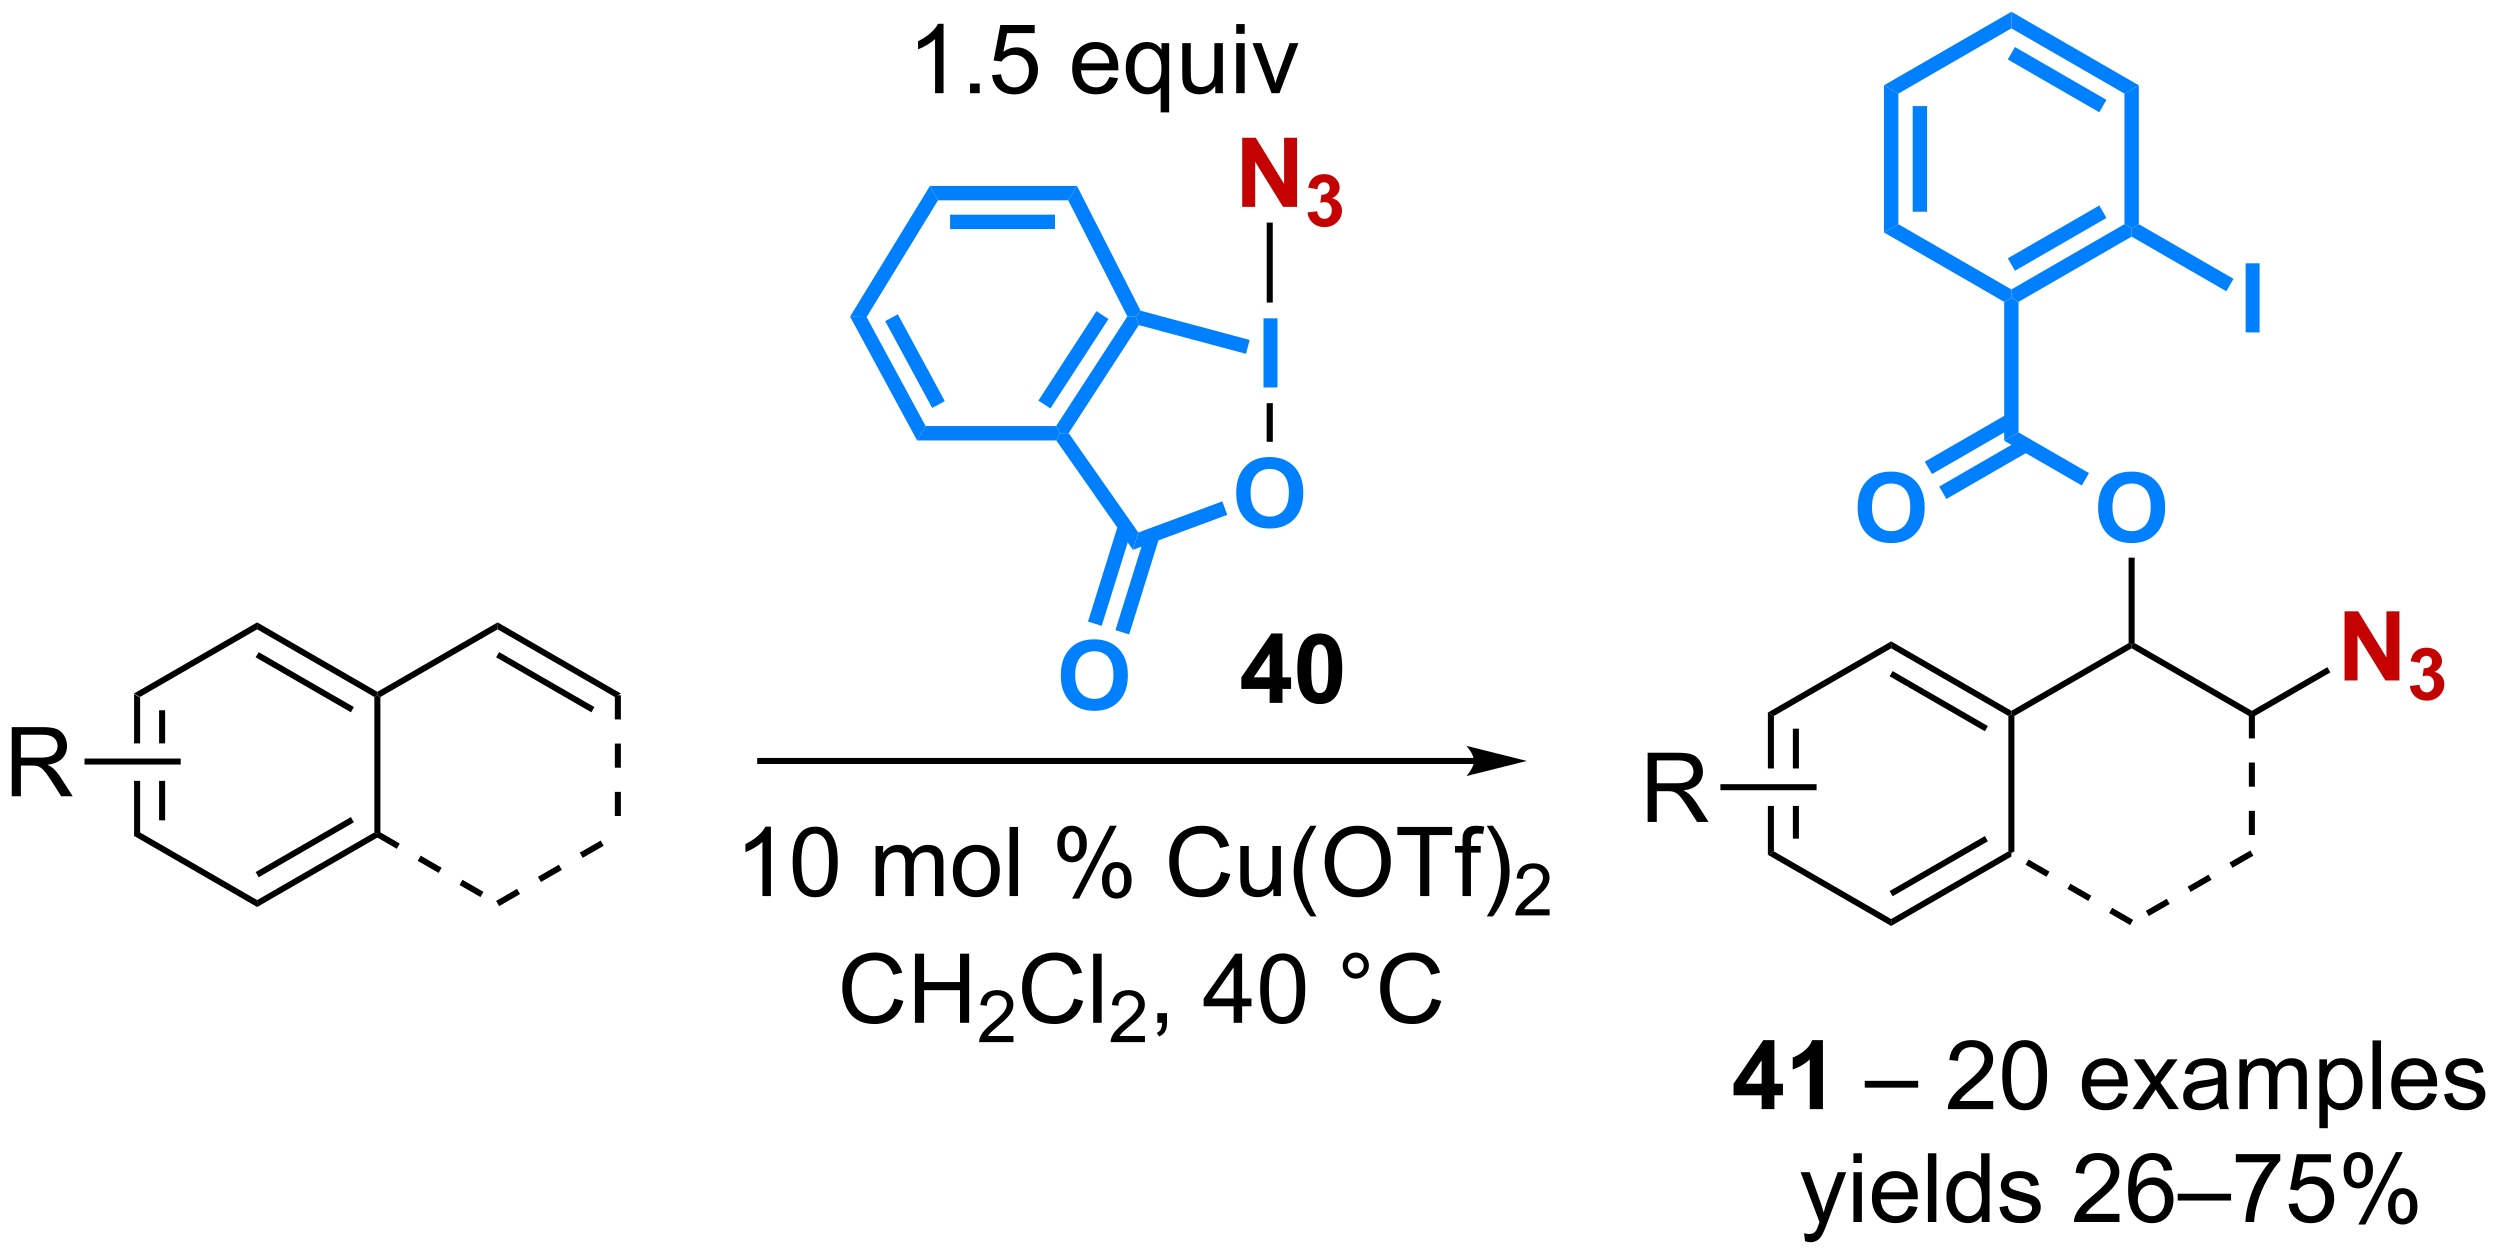 <?xml version="1.0" encoding="UTF-8"?>
<!DOCTYPE svg PUBLIC '-//W3C//DTD SVG 1.0//EN'
          'http://www.w3.org/TR/2001/REC-SVG-20010904/DTD/svg10.dtd'>
<svg stroke-dasharray="none" shape-rendering="auto" xmlns="http://www.w3.org/2000/svg" font-family="'Dialog'" text-rendering="auto" width="568" fill-opacity="1" color-interpolation="auto" color-rendering="auto" preserveAspectRatio="xMidYMid meet" font-size="12px" viewBox="0 0 568 285" fill="black" xmlns:xlink="http://www.w3.org/1999/xlink" stroke="black" image-rendering="auto" stroke-miterlimit="10" stroke-linecap="square" stroke-linejoin="miter" font-style="normal" stroke-width="1" height="285" stroke-dashoffset="0" font-weight="normal" stroke-opacity="1"
><!--Generated by the Batik Graphics2D SVG Generator--><defs id="genericDefs"
  /><g
  ><defs id="defs1"
    ><clipPath clipPathUnits="userSpaceOnUse" id="clipPath1"
      ><path d="M1.294 1.112 L214.045 1.112 L214.045 107.945 L1.294 107.945 L1.294 1.112 Z"
      /></clipPath
      ><clipPath clipPathUnits="userSpaceOnUse" id="clipPath2"
      ><path d="M30.033 50.481 L30.033 154.343 L236.869 154.343 L236.869 50.481 Z"
      /></clipPath
    ></defs
    ><g transform="scale(2.667,2.667) translate(-1.294,-1.112) matrix(1.029,0,0,1.029,-29.598,-50.813)"
    ><path d="M41.122 107.925 L41.122 112.008 L41.622 112.008 L41.622 108.213 L41.122 107.925 ZM43.192 109.264 L43.192 112.008 L43.692 112.008 L43.692 109.264 ZM43.192 115.108 L43.192 118.374 L43.692 118.374 L43.692 115.108 ZM41.122 115.108 L41.122 119.713 L41.622 119.425 L41.622 115.108 Z" stroke="none" clip-path="url(#clipPath2)"
    /></g
    ><g transform="matrix(2.743,0,0,2.743,-82.379,-138.467)"
    ><path d="M41.122 119.713 L41.622 119.425 L51.331 125.03 L51.331 125.608 Z" stroke="none" clip-path="url(#clipPath2)"
    /></g
    ><g transform="matrix(2.743,0,0,2.743,-82.379,-138.467)"
    ><path d="M51.331 125.608 L51.331 125.03 L61.04 119.425 L61.29 119.569 L61.29 119.858 ZM51.456 123.145 L59.345 118.59 L59.095 118.157 L51.206 122.712 Z" stroke="none" clip-path="url(#clipPath2)"
    /></g
    ><g transform="matrix(2.743,0,0,2.743,-82.379,-138.467)"
    ><path d="M61.54 119.425 L61.29 119.569 L61.04 119.425 L61.04 108.213 L61.29 108.069 L61.54 108.213 Z" stroke="none" clip-path="url(#clipPath2)"
    /></g
    ><g transform="matrix(2.743,0,0,2.743,-82.379,-138.467)"
    ><path d="M61.29 107.78 L61.29 108.069 L61.04 108.213 L51.331 102.608 L51.331 102.03 ZM59.345 109.047 L51.456 104.493 L51.206 104.926 L59.095 109.481 Z" stroke="none" clip-path="url(#clipPath2)"
    /></g
    ><g transform="matrix(2.743,0,0,2.743,-82.379,-138.467)"
    ><path d="M51.331 102.03 L51.331 102.608 L41.622 108.213 L41.122 107.925 Z" stroke="none" clip-path="url(#clipPath2)"
    /></g
    ><g transform="matrix(2.743,0,0,2.743,-82.379,-138.467)"
    ><path d="M61.54 108.213 L61.29 108.069 L61.29 107.78 L71.25 102.03 L71.25 102.608 Z" stroke="none" clip-path="url(#clipPath2)"
    /></g
    ><g transform="matrix(2.743,0,0,2.743,-82.379,-138.467)"
    ><path d="M71.25 102.608 L71.25 102.03 L81.459 107.925 L80.959 108.213 ZM71.125 104.926 L79.014 109.481 L79.264 109.047 L71.375 104.493 Z" stroke="none" clip-path="url(#clipPath2)"
    /></g
    ><g transform="matrix(2.743,0,0,2.743,-82.379,-138.467)"
    ><path d="M152.125 113.259 L93 113.259 L92.75 113.259 L92.75 113.759 L93 113.759 L152.125 113.759 L152.375 113.759 L152.375 113.259 L152.125 113.259 ZM156.5 113.509 L151.5 112.259 C151.5 112.259 152.125 112.963 152.125 113.509 C152.125 114.056 151.5 114.759 151.5 114.759 Z" stroke="none" clip-path="url(#clipPath2)"
    /></g
    ><g transform="matrix(2.743,0,0,2.743,-82.379,-138.467)"
    ><path d="M176.464 109.496 L176.464 114.133 L176.964 114.133 L176.964 109.785 L176.464 109.496 ZM178.534 110.836 L178.534 114.133 L179.034 114.133 L179.034 110.836 ZM178.534 117.233 L178.534 119.946 L179.034 119.946 L179.034 117.233 ZM176.464 117.233 L176.464 121.285 L176.964 120.996 L176.964 117.233 Z" stroke="none" clip-path="url(#clipPath2)"
    /></g
    ><g transform="matrix(2.743,0,0,2.743,-82.379,-138.467)"
    ><path d="M176.464 121.285 L176.964 120.996 L186.674 126.602 L186.674 127.18 Z" stroke="none" clip-path="url(#clipPath2)"
    /></g
    ><g transform="matrix(2.743,0,0,2.743,-82.379,-138.467)"
    ><path d="M186.674 127.18 L186.674 126.602 L196.383 120.996 L196.633 121.141 L196.633 121.43 ZM186.799 124.717 L194.688 120.162 L194.438 119.729 L186.549 124.284 Z" stroke="none" clip-path="url(#clipPath2)"
    /></g
    ><g transform="matrix(2.743,0,0,2.743,-82.379,-138.467)"
    ><path d="M196.883 120.996 L196.633 121.141 L196.383 120.996 L196.383 109.785 L196.633 109.641 L196.883 109.785 Z" stroke="none" clip-path="url(#clipPath2)"
    /></g
    ><g transform="matrix(2.743,0,0,2.743,-82.379,-138.467)"
    ><path d="M196.633 109.352 L196.633 109.641 L196.383 109.785 L186.674 104.18 L186.674 103.602 ZM194.688 110.619 L186.799 106.064 L186.549 106.498 L194.438 111.052 Z" stroke="none" clip-path="url(#clipPath2)"
    /></g
    ><g transform="matrix(2.743,0,0,2.743,-82.379,-138.467)"
    ><path d="M186.674 103.602 L186.674 104.18 L176.964 109.785 L176.464 109.496 Z" stroke="none" clip-path="url(#clipPath2)"
    /></g
    ><g transform="matrix(2.743,0,0,2.743,-82.379,-138.467)"
    ><path d="M196.883 109.785 L196.633 109.641 L196.633 109.352 L206.342 103.746 L206.592 103.891 L206.592 104.18 Z" stroke="none" clip-path="url(#clipPath2)"
    /></g
    ><g transform="matrix(2.743,0,0,2.743,-82.379,-138.467)"
    ><path d="M206.592 104.18 L206.592 103.891 L206.842 103.746 L216.552 109.352 L216.552 109.641 L216.302 109.785 Z" stroke="none" clip-path="url(#clipPath2)"
    /></g
    ><g fill="rgb(0,128,255)" transform="matrix(2.743,0,0,2.743,-82.379,-138.467)" stroke="rgb(0,128,255)"
    ><path d="M203.816 92.538 Q203.816 91.663 204.077 91.069 Q204.272 90.631 204.61 90.285 Q204.949 89.936 205.35 89.767 Q205.887 89.54 206.584 89.54 Q207.85 89.54 208.61 90.327 Q209.371 91.111 209.371 92.509 Q209.371 93.897 208.616 94.681 Q207.863 95.465 206.6 95.465 Q205.324 95.465 204.569 94.686 Q203.816 93.905 203.816 92.538 ZM205.006 92.499 Q205.006 93.47 205.454 93.973 Q205.905 94.475 206.597 94.475 Q207.287 94.475 207.73 93.978 Q208.175 93.478 208.175 92.483 Q208.175 91.499 207.743 91.014 Q207.311 90.53 206.597 90.53 Q205.881 90.53 205.444 91.019 Q205.006 91.509 205.006 92.499 Z" stroke="none" clip-path="url(#clipPath2)"
    /></g
    ><g transform="matrix(2.743,0,0,2.743,-82.379,-138.467)"
    ><path d="M206.842 103.746 L206.592 103.891 L206.342 103.746 L206.342 96.672 L206.842 96.672 Z" stroke="none" clip-path="url(#clipPath2)"
    /></g
    ><g fill="rgb(196,2,2)" transform="matrix(2.743,0,0,2.743,-82.379,-138.467)" stroke="rgb(196,2,2)"
    ><path d="M224.23 106.841 L224.23 101.114 L225.355 101.114 L227.698 104.937 L227.698 101.114 L228.774 101.114 L228.774 106.841 L227.612 106.841 L225.305 103.106 L225.305 106.841 L224.23 106.841 Z" stroke="none" clip-path="url(#clipPath2)"
    /></g
    ><g fill="rgb(196,2,2)" transform="matrix(2.743,0,0,2.743,-82.379,-138.467)" stroke="rgb(196,2,2)"
    ><path d="M229.64 107.3 L230.436 107.204 Q230.474 107.509 230.64 107.671 Q230.808 107.831 231.046 107.831 Q231.3 107.831 231.474 107.638 Q231.649 107.445 231.649 107.117 Q231.649 106.806 231.482 106.624 Q231.315 106.443 231.075 106.443 Q230.917 106.443 230.696 106.503 L230.788 105.833 Q231.122 105.841 231.298 105.689 Q231.474 105.535 231.474 105.279 Q231.474 105.062 231.345 104.933 Q231.216 104.804 231.001 104.804 Q230.79 104.804 230.64 104.951 Q230.491 105.097 230.46 105.378 L229.7 105.249 Q229.78 104.861 229.939 104.628 Q230.099 104.394 230.384 104.261 Q230.671 104.128 231.024 104.128 Q231.632 104.128 231.997 104.515 Q232.3 104.831 232.3 105.23 Q232.3 105.794 231.681 106.132 Q232.05 106.21 232.27 106.486 Q232.493 106.761 232.493 107.152 Q232.493 107.716 232.079 108.117 Q231.667 108.515 231.052 108.515 Q230.468 108.515 230.083 108.179 Q229.7 107.843 229.64 107.3 Z" stroke="none" clip-path="url(#clipPath2)"
    /></g
    ><g transform="matrix(2.743,0,0,2.743,-82.379,-138.467)"
    ><path d="M216.802 109.785 L216.552 109.641 L216.552 109.352 L222.805 105.742 L223.055 106.175 Z" stroke="none" clip-path="url(#clipPath2)"
    /></g
    ><g fill="rgb(0,128,255)" transform="matrix(2.743,0,0,2.743,-82.379,-138.467)" stroke="rgb(0,128,255)"
    ><path d="M203.061 89.665 L202.466 90.696 L196.038 86.984 L197.228 86.297 Z" stroke="none" clip-path="url(#clipPath2)"
    /></g
    ><g fill="rgb(0,128,255)" transform="matrix(2.743,0,0,2.743,-82.379,-138.467)" stroke="rgb(0,128,255)"
    ><path d="M197.228 86.297 L196.038 86.984 L196.038 75.484 L196.633 75.141 L197.228 75.484 Z" stroke="none" clip-path="url(#clipPath2)"
    /></g
    ><g fill="rgb(0,128,255)" transform="matrix(2.743,0,0,2.743,-82.379,-138.467)" stroke="rgb(0,128,255)"
    ><path d="M183.898 92.538 Q183.898 91.663 184.158 91.069 Q184.353 90.631 184.692 90.285 Q185.03 89.936 185.431 89.767 Q185.968 89.54 186.666 89.54 Q187.931 89.54 188.692 90.327 Q189.452 91.111 189.452 92.509 Q189.452 93.897 188.697 94.681 Q187.944 95.465 186.681 95.465 Q185.405 95.465 184.65 94.686 Q183.898 93.905 183.898 92.538 ZM185.088 92.499 Q185.088 93.47 185.536 93.973 Q185.986 94.475 186.679 94.475 Q187.369 94.475 187.812 93.978 Q188.257 93.478 188.257 92.483 Q188.257 91.499 187.825 91.014 Q187.392 90.53 186.679 90.53 Q185.963 90.53 185.525 91.019 Q185.088 91.509 185.088 92.499 Z" stroke="none" clip-path="url(#clipPath2)"
    /></g
    ><g fill="rgb(0,128,255)" transform="matrix(2.743,0,0,2.743,-82.379,-138.467)" stroke="rgb(0,128,255)"
    ><path d="M196.335 84.751 L189.463 88.718 L190.059 89.749 L196.931 85.782 ZM197.526 86.813 L190.654 90.78 L191.249 91.811 L198.121 87.844 Z" stroke="none" clip-path="url(#clipPath2)"
    /></g
    ><g fill="rgb(0,128,255)" transform="matrix(2.743,0,0,2.743,-82.379,-138.467)" stroke="rgb(0,128,255)"
    ><path d="M197.228 75.484 L196.633 75.141 L196.633 74.453 L205.997 69.047 L206.592 69.391 L206.592 70.078 ZM196.931 72.907 L204.509 68.532 L203.913 67.501 L196.335 71.876 Z" stroke="none" clip-path="url(#clipPath2)"
    /></g
    ><g fill="rgb(0,128,255)" transform="matrix(2.743,0,0,2.743,-82.379,-138.467)" stroke="rgb(0,128,255)"
    ><path d="M207.188 69.047 L206.592 69.391 L205.997 69.047 L205.997 58.234 L207.188 57.547 Z" stroke="none" clip-path="url(#clipPath2)"
    /></g
    ><g fill="rgb(0,128,255)" transform="matrix(2.743,0,0,2.743,-82.379,-138.467)" stroke="rgb(0,128,255)"
    ><path d="M207.188 57.547 L205.997 58.234 L196.633 52.828 L196.633 51.453 ZM204.509 58.75 L196.931 54.375 L196.335 55.406 L203.913 59.781 Z" stroke="none" clip-path="url(#clipPath2)"
    /></g
    ><g fill="rgb(0,128,255)" transform="matrix(2.743,0,0,2.743,-82.379,-138.467)" stroke="rgb(0,128,255)"
    ><path d="M196.633 51.453 L196.633 52.828 L187.269 58.234 L186.078 57.547 Z" stroke="none" clip-path="url(#clipPath2)"
    /></g
    ><g fill="rgb(0,128,255)" transform="matrix(2.743,0,0,2.743,-82.379,-138.467)" stroke="rgb(0,128,255)"
    ><path d="M186.078 57.547 L187.269 58.234 L187.269 69.047 L186.078 69.734 ZM188.459 59.266 L188.459 68.016 L189.65 68.016 L189.65 59.266 Z" stroke="none" clip-path="url(#clipPath2)"
    /></g
    ><g fill="rgb(0,128,255)" transform="matrix(2.743,0,0,2.743,-82.379,-138.467)" stroke="rgb(0,128,255)"
    ><path d="M186.078 69.734 L187.269 69.047 L196.633 74.453 L196.633 75.141 L196.038 75.484 Z" stroke="none" clip-path="url(#clipPath2)"
    /></g
    ><g fill="rgb(0,128,255)" transform="matrix(2.743,0,0,2.743,-82.379,-138.467)" stroke="rgb(0,128,255)"
    ><path d="M216.036 78.016 L216.036 72.289 L217.192 72.289 L217.192 78.016 L216.036 78.016 Z" stroke="none" clip-path="url(#clipPath2)"
    /></g
    ><g fill="rgb(0,128,255)" transform="matrix(2.743,0,0,2.743,-82.379,-138.467)" stroke="rgb(0,128,255)"
    ><path d="M206.592 70.078 L206.592 69.391 L207.188 69.047 L215.034 73.577 L214.438 74.608 Z" stroke="none" clip-path="url(#clipPath2)"
    /></g
    ><g fill="rgb(196,2,2)" transform="matrix(2.743,0,0,2.743,-82.379,-138.467)" stroke="rgb(196,2,2)"
    ><path d="M132.923 67.617 L132.923 61.89 L134.048 61.89 L136.392 65.713 L136.392 61.89 L137.467 61.89 L137.467 67.617 L136.306 67.617 L133.998 63.882 L133.998 67.617 L132.923 67.617 Z" stroke="none" clip-path="url(#clipPath2)"
    /></g
    ><g fill="rgb(196,2,2)" transform="matrix(2.743,0,0,2.743,-82.379,-138.467)" stroke="rgb(196,2,2)"
    ><path d="M138.333 68.076 L139.13 67.98 Q139.167 68.285 139.333 68.447 Q139.501 68.607 139.739 68.607 Q139.993 68.607 140.167 68.414 Q140.343 68.221 140.343 67.892 Q140.343 67.582 140.175 67.4 Q140.009 67.219 139.768 67.219 Q139.61 67.219 139.39 67.279 L139.481 66.609 Q139.815 66.617 139.991 66.465 Q140.167 66.31 140.167 66.055 Q140.167 65.838 140.038 65.709 Q139.909 65.58 139.694 65.58 Q139.483 65.58 139.333 65.727 Q139.185 65.873 139.153 66.154 L138.393 66.025 Q138.474 65.637 138.632 65.404 Q138.792 65.17 139.077 65.037 Q139.364 64.904 139.718 64.904 Q140.325 64.904 140.69 65.291 Q140.993 65.607 140.993 66.006 Q140.993 66.57 140.374 66.908 Q140.743 66.986 140.964 67.262 Q141.186 67.537 141.186 67.928 Q141.186 68.492 140.772 68.892 Q140.36 69.291 139.745 69.291 Q139.161 69.291 138.776 68.955 Q138.393 68.619 138.333 68.076 Z" stroke="none" clip-path="url(#clipPath2)"
    /></g
    ><g fill="rgb(0,128,255)" transform="matrix(2.743,0,0,2.743,-82.379,-138.467)" stroke="rgb(0,128,255)"
    ><path d="M134.688 82.575 L134.688 76.848 L135.845 76.848 L135.845 82.575 L134.688 82.575 Z" stroke="none" clip-path="url(#clipPath2)"
    /></g
    ><g transform="matrix(2.743,0,0,2.743,-82.379,-138.467)"
    ><path d="M134.954 68.917 L135.454 68.917 L135.454 75.541 L134.954 75.541 Z" stroke="none" clip-path="url(#clipPath2)"
    /></g
    ><g fill="rgb(0,128,255)" transform="matrix(2.743,0,0,2.743,-82.379,-138.467)" stroke="rgb(0,128,255)"
    ><path d="M132.428 91.331 Q132.428 90.456 132.688 89.862 Q132.884 89.425 133.222 89.079 Q133.561 88.73 133.962 88.56 Q134.498 88.334 135.196 88.334 Q136.462 88.334 137.222 89.12 Q137.983 89.904 137.983 91.302 Q137.983 92.691 137.227 93.474 Q136.475 94.258 135.212 94.258 Q133.936 94.258 133.181 93.48 Q132.428 92.698 132.428 91.331 ZM133.618 91.292 Q133.618 92.263 134.066 92.766 Q134.517 93.269 135.209 93.269 Q135.899 93.269 136.342 92.771 Q136.787 92.271 136.787 91.276 Q136.787 90.292 136.355 89.808 Q135.923 89.323 135.209 89.323 Q134.493 89.323 134.056 89.813 Q133.618 90.302 133.618 91.292 Z" stroke="none" clip-path="url(#clipPath2)"
    /></g
    ><g fill="rgb(0,128,255)" transform="matrix(2.743,0,0,2.743,-82.379,-138.467)" stroke="rgb(0,128,255)"
    ><path d="M133.542 78.638 L133.234 79.788 L124.359 77.41 L124.096 76.724 L124.506 76.217 Z" stroke="none" clip-path="url(#clipPath2)"
    /></g
    ><g fill="rgb(0,128,255)" transform="matrix(2.743,0,0,2.743,-82.379,-138.467)" stroke="rgb(0,128,255)"
    ><path d="M123.409 76.688 L124.096 76.724 L124.359 77.41 L118.55 86.356 L117.832 86.368 L117.509 85.773 ZM120.851 76.255 L116.04 83.663 L117.039 84.311 L121.849 76.904 Z" stroke="none" clip-path="url(#clipPath2)"
    /></g
    ><g fill="rgb(0,128,255)" transform="matrix(2.743,0,0,2.743,-82.379,-138.467)" stroke="rgb(0,128,255)"
    ><path d="M117.523 86.964 L117.832 86.368 L118.55 86.356 L124.32 94.588 L123.872 96.023 Z" stroke="none" clip-path="url(#clipPath2)"
    /></g
    ><g fill="rgb(0,128,255)" transform="matrix(2.743,0,0,2.743,-82.379,-138.467)" stroke="rgb(0,128,255)"
    ><path d="M123.872 96.023 L124.32 94.588 L131.274 92.007 L131.688 93.124 Z" stroke="none" clip-path="url(#clipPath2)"
    /></g
    ><g transform="matrix(2.743,0,0,2.743,-82.379,-138.467)"
    ><path d="M135.459 87.076 L134.949 87.076 L134.949 83.875 L135.459 83.875 Z" stroke="none" clip-path="url(#clipPath2)"
    /></g
    ><g fill="rgb(0,128,255)" transform="matrix(2.743,0,0,2.743,-82.379,-138.467)" stroke="rgb(0,128,255)"
    ><path d="M117.898 106.431 Q117.898 105.556 118.158 104.963 Q118.354 104.525 118.692 104.179 Q119.031 103.83 119.432 103.661 Q119.968 103.434 120.666 103.434 Q121.932 103.434 122.692 104.221 Q123.453 105.004 123.453 106.403 Q123.453 107.791 122.697 108.575 Q121.945 109.359 120.682 109.359 Q119.406 109.359 118.651 108.58 Q117.898 107.799 117.898 106.431 ZM119.088 106.392 Q119.088 107.364 119.536 107.866 Q119.987 108.369 120.679 108.369 Q121.369 108.369 121.812 107.872 Q122.257 107.372 122.257 106.377 Q122.257 105.392 121.825 104.908 Q121.393 104.424 120.679 104.424 Q119.963 104.424 119.526 104.913 Q119.088 105.403 119.088 106.392 Z" stroke="none" clip-path="url(#clipPath2)"
    /></g
    ><g fill="rgb(0,128,255)" transform="matrix(2.743,0,0,2.743,-82.379,-138.467)" stroke="rgb(0,128,255)"
    ><path d="M122.664 93.897 L120.15 101.965 L121.286 102.319 L123.801 94.251 ZM124.938 94.605 L122.423 102.674 L123.56 103.028 L126.074 94.959 Z" stroke="none" clip-path="url(#clipPath2)"
    /></g
    ><g fill="rgb(0,128,255)" transform="matrix(2.743,0,0,2.743,-82.379,-138.467)" stroke="rgb(0,128,255)"
    ><path d="M124.506 76.217 L124.096 76.724 L123.409 76.688 L118.51 67.072 L119.24 65.882 Z" stroke="none" clip-path="url(#clipPath2)"
    /></g
    ><g fill="rgb(0,128,255)" transform="matrix(2.743,0,0,2.743,-82.379,-138.467)" stroke="rgb(0,128,255)"
    ><path d="M119.24 65.882 L118.51 67.072 L107.725 67.072 L107.057 65.882 ZM117.416 68.263 L108.726 68.263 L108.726 69.453 L117.416 69.453 Z" stroke="none" clip-path="url(#clipPath2)"
    /></g
    ><g fill="rgb(0,128,255)" transform="matrix(2.743,0,0,2.743,-82.379,-138.467)" stroke="rgb(0,128,255)"
    ><path d="M107.057 65.882 L107.725 67.072 L101.814 76.742 L100.441 76.706 Z" stroke="none" clip-path="url(#clipPath2)"
    /></g
    ><g fill="rgb(0,128,255)" transform="matrix(2.743,0,0,2.743,-82.379,-138.467)" stroke="rgb(0,128,255)"
    ><path d="M100.441 76.706 L101.814 76.742 L106.703 85.773 L105.994 86.964 ZM103.35 77.079 L107.243 84.271 L108.29 83.704 L104.397 76.512 Z" stroke="none" clip-path="url(#clipPath2)"
    /></g
    ><g fill="rgb(0,128,255)" transform="matrix(2.743,0,0,2.743,-82.379,-138.467)" stroke="rgb(0,128,255)"
    ><path d="M105.994 86.964 L106.703 85.773 L117.509 85.773 L117.832 86.368 L117.523 86.964 Z" stroke="none" clip-path="url(#clipPath2)"
    /></g
    ><g transform="matrix(2.743,0,0,2.743,-82.379,-138.467)"
    ><path d="M135.196 108.7 L135.196 107.546 L132.852 107.546 L132.852 106.585 L135.337 102.95 L136.259 102.95 L136.259 106.583 L136.97 106.583 L136.97 107.546 L136.259 107.546 L136.259 108.7 L135.196 108.7 ZM135.196 106.583 L135.196 104.624 L133.881 106.583 L135.196 106.583 ZM139.349 102.95 Q140.182 102.95 140.651 103.544 Q141.208 104.247 141.208 105.874 Q141.208 107.499 140.645 108.21 Q140.182 108.799 139.349 108.799 Q138.513 108.799 138 108.156 Q137.489 107.513 137.489 105.864 Q137.489 104.247 138.052 103.536 Q138.518 102.95 139.349 102.95 ZM139.349 103.859 Q139.151 103.859 138.994 103.987 Q138.838 104.114 138.752 104.442 Q138.638 104.867 138.638 105.874 Q138.638 106.882 138.739 107.26 Q138.841 107.638 138.994 107.763 Q139.151 107.888 139.349 107.888 Q139.549 107.888 139.705 107.76 Q139.862 107.632 139.947 107.304 Q140.06 106.882 140.06 105.874 Q140.06 104.867 139.958 104.492 Q139.856 104.114 139.703 103.987 Q139.549 103.859 139.349 103.859 Z" stroke="none" clip-path="url(#clipPath2)"
    /></g
    ><g transform="matrix(2.743,0,0,2.743,-82.379,-138.467)"
    ><path d="M175.948 142.347 L175.948 141.2 L173.619 141.2 L173.619 140.245 L176.088 136.632 L177.004 136.632 L177.004 140.243 L177.711 140.243 L177.711 141.2 L177.004 141.2 L177.004 142.347 L175.948 142.347 ZM175.948 140.243 L175.948 138.297 L174.642 140.243 L175.948 140.243 ZM181.022 142.347 L179.933 142.347 L179.933 138.234 Q179.335 138.793 178.522 139.063 L178.522 138.071 Q178.949 137.932 179.448 137.543 Q179.951 137.153 180.137 136.632 L181.022 136.632 L181.022 142.347 Z" stroke="none" clip-path="url(#clipPath2)"
    /></g
    ><g transform="matrix(2.743,0,0,2.743,-82.379,-138.467)"
    ><path d="M184.49 140.569 L184.49 140.005 L188.913 140.005 L188.913 140.569 L184.49 140.569 Z" stroke="none" clip-path="url(#clipPath2)"
    /></g
    ><g transform="matrix(2.743,0,0,2.743,-82.379,-138.467)"
    ><path d="M195.129 141.674 L195.129 142.347 L191.367 142.347 Q191.359 142.093 191.449 141.86 Q191.592 141.477 191.907 141.104 Q192.226 140.732 192.823 140.243 Q193.75 139.482 194.076 139.037 Q194.402 138.592 194.402 138.196 Q194.402 137.782 194.105 137.497 Q193.809 137.21 193.331 137.21 Q192.826 137.21 192.523 137.512 Q192.22 137.815 192.218 138.351 L191.498 138.278 Q191.573 137.474 192.055 137.054 Q192.536 136.632 193.346 136.632 Q194.167 136.632 194.643 137.088 Q195.121 137.541 195.121 138.211 Q195.121 138.553 194.982 138.884 Q194.842 139.213 194.516 139.578 Q194.192 139.942 193.439 140.579 Q192.81 141.107 192.632 141.296 Q192.453 141.485 192.337 141.674 L195.129 141.674 ZM195.879 139.539 Q195.879 138.53 196.085 137.916 Q196.292 137.3 196.701 136.966 Q197.113 136.632 197.734 136.632 Q198.192 136.632 198.536 136.816 Q198.883 137 199.108 137.349 Q199.333 137.696 199.46 138.196 Q199.589 138.692 199.589 139.539 Q199.589 140.54 199.382 141.156 Q199.178 141.772 198.767 142.108 Q198.358 142.445 197.734 142.445 Q196.911 142.445 196.44 141.852 Q195.879 141.143 195.879 139.539 ZM196.595 139.539 Q196.595 140.941 196.924 141.405 Q197.253 141.868 197.734 141.868 Q198.215 141.868 198.541 141.402 Q198.87 140.936 198.87 139.539 Q198.87 138.133 198.541 137.673 Q198.215 137.21 197.726 137.21 Q197.245 137.21 196.958 137.619 Q196.595 138.139 196.595 139.539 ZM205.524 141.019 L206.245 141.107 Q206.075 141.741 205.612 142.09 Q205.151 142.44 204.434 142.44 Q203.528 142.44 202.998 141.883 Q202.47 141.324 202.47 140.32 Q202.47 139.28 203.006 138.705 Q203.541 138.131 204.395 138.131 Q205.221 138.131 205.744 138.695 Q206.269 139.257 206.269 140.276 Q206.269 140.338 206.266 140.463 L203.192 140.463 Q203.231 141.143 203.575 141.506 Q203.922 141.865 204.437 141.865 Q204.822 141.865 205.094 141.663 Q205.366 141.462 205.524 141.019 ZM203.231 139.888 L205.531 139.888 Q205.485 139.368 205.267 139.109 Q204.934 138.705 204.403 138.705 Q203.922 138.705 203.593 139.029 Q203.264 139.35 203.231 139.888 ZM206.658 142.347 L208.165 140.204 L206.77 138.224 L207.644 138.224 L208.276 139.189 Q208.454 139.466 208.563 139.653 Q208.734 139.396 208.879 139.197 L209.572 138.224 L210.408 138.224 L208.982 140.165 L210.517 142.347 L209.658 142.347 L208.811 141.066 L208.586 140.719 L207.505 142.347 L206.658 142.347 ZM213.788 141.837 Q213.4 142.168 213.04 142.305 Q212.683 142.44 212.272 142.44 Q211.591 142.44 211.226 142.108 Q210.861 141.775 210.861 141.26 Q210.861 140.957 210.998 140.706 Q211.138 140.455 211.361 140.305 Q211.583 140.152 211.863 140.074 Q212.07 140.02 212.484 139.971 Q213.33 139.87 213.731 139.73 Q213.734 139.585 213.734 139.547 Q213.734 139.119 213.537 138.946 Q213.268 138.708 212.74 138.708 Q212.248 138.708 212.013 138.881 Q211.777 139.055 211.666 139.492 L210.983 139.399 Q211.076 138.962 211.288 138.692 Q211.503 138.421 211.907 138.276 Q212.31 138.131 212.841 138.131 Q213.369 138.131 213.697 138.255 Q214.029 138.379 214.184 138.568 Q214.339 138.755 214.401 139.042 Q214.438 139.22 214.438 139.686 L214.438 140.618 Q214.438 141.594 214.482 141.852 Q214.525 142.108 214.657 142.347 L213.928 142.347 Q213.819 142.129 213.788 141.837 ZM213.731 140.276 Q213.351 140.432 212.59 140.54 Q212.158 140.602 211.979 140.68 Q211.8 140.758 211.702 140.908 Q211.606 141.058 211.606 141.239 Q211.606 141.518 211.819 141.705 Q212.031 141.891 212.437 141.891 Q212.841 141.891 213.154 141.715 Q213.47 141.539 213.617 141.231 Q213.731 140.996 213.731 140.532 L213.731 140.276 ZM215.521 142.347 L215.521 138.224 L216.144 138.224 L216.144 138.801 Q216.338 138.498 216.659 138.315 Q216.983 138.131 217.394 138.131 Q217.852 138.131 218.145 138.322 Q218.44 138.511 218.559 138.853 Q219.048 138.131 219.832 138.131 Q220.445 138.131 220.774 138.47 Q221.105 138.809 221.105 139.516 L221.105 142.347 L220.412 142.347 L220.412 139.748 Q220.412 139.329 220.342 139.145 Q220.274 138.962 220.096 138.85 Q219.917 138.737 219.677 138.737 Q219.242 138.737 218.955 139.026 Q218.667 139.314 218.667 139.95 L218.667 142.347 L217.969 142.347 L217.969 139.668 Q217.969 139.202 217.798 138.969 Q217.627 138.737 217.239 138.737 Q216.944 138.737 216.693 138.892 Q216.444 139.047 216.331 139.347 Q216.219 139.645 216.219 140.206 L216.219 142.347 L215.521 142.347 ZM222.143 143.928 L222.143 138.224 L222.78 138.224 L222.78 138.76 Q223.005 138.444 223.287 138.289 Q223.571 138.131 223.975 138.131 Q224.503 138.131 224.907 138.403 Q225.31 138.674 225.515 139.169 Q225.722 139.663 225.722 140.253 Q225.722 140.887 225.494 141.394 Q225.267 141.899 224.834 142.171 Q224.402 142.44 223.923 142.44 Q223.574 142.44 223.297 142.292 Q223.02 142.145 222.842 141.92 L222.842 143.928 L222.143 143.928 ZM222.774 140.307 Q222.774 141.104 223.095 141.485 Q223.419 141.865 223.877 141.865 Q224.343 141.865 224.674 141.472 Q225.008 141.076 225.008 140.25 Q225.008 139.461 224.682 139.07 Q224.358 138.677 223.908 138.677 Q223.463 138.677 223.119 139.096 Q222.774 139.513 222.774 140.307 ZM226.549 142.347 L226.549 136.656 L227.248 136.656 L227.248 142.347 L226.549 142.347 ZM231.151 141.019 L231.873 141.107 Q231.703 141.741 231.239 142.09 Q230.779 142.44 230.062 142.44 Q229.156 142.44 228.626 141.883 Q228.098 141.324 228.098 140.32 Q228.098 139.28 228.633 138.705 Q229.169 138.131 230.023 138.131 Q230.849 138.131 231.371 138.695 Q231.897 139.257 231.897 140.276 Q231.897 140.338 231.894 140.463 L228.82 140.463 Q228.858 141.143 229.203 141.506 Q229.549 141.865 230.065 141.865 Q230.45 141.865 230.722 141.663 Q230.994 141.462 231.151 141.019 ZM228.858 139.888 L231.159 139.888 Q231.113 139.368 230.895 139.109 Q230.561 138.705 230.031 138.705 Q229.549 138.705 229.221 139.029 Q228.892 139.35 228.858 139.888 ZM232.472 141.115 L233.163 141.006 Q233.22 141.423 233.487 141.645 Q233.754 141.865 234.23 141.865 Q234.711 141.865 234.944 141.669 Q235.177 141.472 235.177 141.208 Q235.177 140.972 234.972 140.835 Q234.827 140.742 234.258 140.6 Q233.49 140.406 233.192 140.263 Q232.894 140.121 232.742 139.873 Q232.589 139.622 232.589 139.319 Q232.589 139.042 232.713 138.809 Q232.84 138.573 233.057 138.418 Q233.22 138.297 233.502 138.214 Q233.785 138.131 234.106 138.131 Q234.592 138.131 234.957 138.271 Q235.324 138.41 235.498 138.649 Q235.674 138.887 235.741 139.288 L235.058 139.381 Q235.011 139.063 234.786 138.884 Q234.564 138.705 234.157 138.705 Q233.676 138.705 233.469 138.866 Q233.264 139.024 233.264 139.236 Q233.264 139.373 233.35 139.482 Q233.435 139.593 233.616 139.668 Q233.722 139.707 234.235 139.847 Q234.975 140.043 235.267 140.17 Q235.562 140.297 235.728 140.538 Q235.896 140.778 235.896 141.136 Q235.896 141.485 235.692 141.793 Q235.487 142.101 235.102 142.272 Q234.719 142.44 234.235 142.44 Q233.43 142.44 233.008 142.106 Q232.589 141.772 232.472 141.115 Z" stroke="none" clip-path="url(#clipPath2)"
    /></g
    ><g transform="matrix(2.743,0,0,2.743,-82.379,-138.467)"
    ><path d="M179.541 153.286 L179.464 152.628 Q179.691 152.69 179.862 152.69 Q180.095 152.69 180.235 152.613 Q180.375 152.535 180.465 152.395 Q180.53 152.292 180.678 151.875 Q180.698 151.818 180.74 151.704 L179.177 147.574 L179.93 147.574 L180.786 149.96 Q180.954 150.416 181.086 150.915 Q181.205 150.434 181.374 149.976 L182.254 147.574 L182.952 147.574 L181.384 151.767 Q181.133 152.447 180.993 152.703 Q180.807 153.048 180.566 153.208 Q180.326 153.371 179.992 153.371 Q179.79 153.371 179.541 153.286 ZM183.55 146.808 L183.55 146.006 L184.249 146.006 L184.249 146.808 L183.55 146.808 ZM183.55 151.697 L183.55 147.574 L184.249 147.574 L184.249 151.697 L183.55 151.697 ZM188.135 150.369 L188.857 150.457 Q188.686 151.091 188.222 151.44 Q187.762 151.79 187.045 151.79 Q186.139 151.79 185.609 151.233 Q185.081 150.674 185.081 149.67 Q185.081 148.63 185.617 148.055 Q186.152 147.481 187.006 147.481 Q187.832 147.481 188.355 148.045 Q188.88 148.607 188.88 149.626 Q188.88 149.688 188.877 149.813 L185.803 149.813 Q185.842 150.493 186.186 150.856 Q186.533 151.215 187.048 151.215 Q187.433 151.215 187.705 151.013 Q187.977 150.811 188.135 150.369 ZM185.842 149.238 L188.142 149.238 Q188.096 148.718 187.878 148.459 Q187.544 148.055 187.014 148.055 Q186.533 148.055 186.204 148.379 Q185.875 148.7 185.842 149.238 ZM189.72 151.697 L189.72 146.006 L190.418 146.006 L190.418 151.697 L189.72 151.697 ZM194.175 151.697 L194.175 151.176 Q193.784 151.79 193.023 151.79 Q192.529 151.79 192.115 151.518 Q191.703 151.246 191.475 150.76 Q191.248 150.271 191.248 149.639 Q191.248 149.021 191.452 148.519 Q191.659 148.017 192.071 147.75 Q192.482 147.481 192.992 147.481 Q193.365 147.481 193.654 147.639 Q193.947 147.794 194.128 148.048 L194.128 146.006 L194.824 146.006 L194.824 151.697 L194.175 151.697 ZM191.967 149.639 Q191.967 150.431 192.301 150.825 Q192.635 151.215 193.088 151.215 Q193.546 151.215 193.867 150.84 Q194.188 150.465 194.188 149.696 Q194.188 148.85 193.862 148.454 Q193.535 148.058 193.057 148.058 Q192.591 148.058 192.278 148.438 Q191.967 148.819 191.967 149.639 ZM195.643 150.465 L196.334 150.356 Q196.391 150.773 196.658 150.995 Q196.924 151.215 197.4 151.215 Q197.882 151.215 198.115 151.019 Q198.348 150.822 198.348 150.558 Q198.348 150.322 198.143 150.185 Q197.998 150.092 197.429 149.95 Q196.66 149.756 196.363 149.613 Q196.065 149.471 195.912 149.223 Q195.76 148.971 195.76 148.669 Q195.76 148.392 195.884 148.159 Q196.011 147.923 196.228 147.768 Q196.391 147.647 196.673 147.564 Q196.955 147.481 197.276 147.481 Q197.763 147.481 198.128 147.621 Q198.495 147.76 198.668 147.999 Q198.845 148.237 198.912 148.638 L198.228 148.731 Q198.182 148.413 197.957 148.234 Q197.734 148.055 197.328 148.055 Q196.847 148.055 196.64 148.216 Q196.435 148.374 196.435 148.586 Q196.435 148.723 196.52 148.832 Q196.606 148.943 196.787 149.018 Q196.893 149.057 197.406 149.197 Q198.146 149.393 198.438 149.52 Q198.733 149.647 198.899 149.888 Q199.067 150.128 199.067 150.486 Q199.067 150.835 198.863 151.143 Q198.658 151.451 198.273 151.622 Q197.889 151.79 197.406 151.79 Q196.601 151.79 196.179 151.456 Q195.76 151.122 195.643 150.465 ZM205.585 151.024 L205.585 151.697 L201.822 151.697 Q201.814 151.443 201.905 151.21 Q202.047 150.827 202.363 150.454 Q202.681 150.082 203.279 149.593 Q204.205 148.832 204.531 148.387 Q204.857 147.942 204.857 147.546 Q204.857 147.132 204.56 146.847 Q204.265 146.56 203.786 146.56 Q203.281 146.56 202.979 146.862 Q202.676 147.165 202.673 147.701 L201.954 147.628 Q202.029 146.824 202.51 146.404 Q202.992 145.982 203.802 145.982 Q204.622 145.982 205.098 146.438 Q205.577 146.891 205.577 147.561 Q205.577 147.903 205.437 148.234 Q205.297 148.563 204.971 148.928 Q204.648 149.292 203.895 149.929 Q203.266 150.457 203.087 150.646 Q202.909 150.835 202.792 151.024 L205.585 151.024 ZM209.959 147.398 L209.263 147.452 Q209.17 147.041 208.999 146.855 Q208.717 146.557 208.301 146.557 Q207.967 146.557 207.716 146.743 Q207.385 146.984 207.193 147.447 Q207.004 147.908 206.996 148.762 Q207.25 148.376 207.615 148.19 Q207.98 148.004 208.378 148.004 Q209.077 148.004 209.569 148.519 Q210.06 149.034 210.06 149.849 Q210.06 150.385 209.827 150.845 Q209.597 151.303 209.194 151.549 Q208.79 151.795 208.277 151.795 Q207.405 151.795 206.854 151.153 Q206.303 150.509 206.303 149.034 Q206.303 147.383 206.911 146.635 Q207.444 145.982 208.345 145.982 Q209.015 145.982 209.445 146.36 Q209.874 146.736 209.959 147.398 ZM207.105 149.851 Q207.105 150.214 207.258 150.545 Q207.413 150.874 207.687 151.047 Q207.964 151.218 208.267 151.218 Q208.709 151.218 209.028 150.861 Q209.346 150.504 209.346 149.89 Q209.346 149.3 209.03 148.961 Q208.717 148.622 208.238 148.622 Q207.765 148.622 207.434 148.961 Q207.105 149.3 207.105 149.851 ZM210.408 149.919 L210.408 149.355 L214.831 149.355 L214.831 149.919 L210.408 149.919 ZM215.223 146.751 L215.223 146.078 L218.906 146.078 L218.906 146.622 Q218.362 147.201 217.829 148.161 Q217.296 149.119 217.004 150.131 Q216.794 150.845 216.737 151.697 L216.018 151.697 Q216.031 151.024 216.282 150.074 Q216.535 149.122 217.006 148.239 Q217.477 147.357 218.01 146.751 L215.223 146.751 ZM219.598 150.206 L220.33 150.144 Q220.413 150.68 220.708 150.949 Q221.006 151.218 221.425 151.218 Q221.93 151.218 222.279 150.837 Q222.629 150.457 222.629 149.828 Q222.629 149.23 222.292 148.886 Q221.958 148.539 221.415 148.539 Q221.076 148.539 220.804 148.695 Q220.532 148.847 220.377 149.091 L219.722 149.005 L220.274 146.083 L223.102 146.083 L223.102 146.751 L220.833 146.751 L220.524 148.281 Q221.037 147.923 221.601 147.923 Q222.346 147.923 222.859 148.441 Q223.371 148.956 223.371 149.766 Q223.371 150.54 222.921 151.101 Q222.372 151.795 221.425 151.795 Q220.649 151.795 220.157 151.36 Q219.668 150.923 219.598 150.206 ZM224.151 147.372 Q224.151 146.762 224.457 146.334 Q224.765 145.907 225.347 145.907 Q225.883 145.907 226.232 146.291 Q226.584 146.673 226.584 147.414 Q226.584 148.136 226.23 148.526 Q225.875 148.917 225.355 148.917 Q224.837 148.917 224.493 148.534 Q224.151 148.149 224.151 147.372 ZM225.365 146.389 Q225.106 146.389 224.933 146.614 Q224.76 146.839 224.76 147.442 Q224.76 147.988 224.933 148.213 Q225.109 148.436 225.365 148.436 Q225.629 148.436 225.803 148.211 Q225.976 147.986 225.976 147.388 Q225.976 146.837 225.8 146.614 Q225.626 146.389 225.365 146.389 ZM225.37 151.906 L228.484 145.907 L229.05 145.907 L225.947 151.906 L225.37 151.906 ZM227.831 150.361 Q227.831 149.748 228.137 149.323 Q228.445 148.897 229.03 148.897 Q229.565 148.897 229.917 149.28 Q230.269 149.662 230.269 150.403 Q230.269 151.125 229.912 151.515 Q229.558 151.906 229.035 151.906 Q228.517 151.906 228.173 151.521 Q227.831 151.132 227.831 150.361 ZM229.05 149.378 Q228.786 149.378 228.613 149.603 Q228.44 149.828 228.44 150.431 Q228.44 150.975 228.613 151.2 Q228.789 151.425 229.045 151.425 Q229.314 151.425 229.485 151.2 Q229.659 150.975 229.659 150.377 Q229.659 149.826 229.482 149.603 Q229.309 149.378 229.05 149.378 Z" stroke="none" clip-path="url(#clipPath2)"
    /></g
    ><g transform="matrix(2.743,0,0,2.743,-82.379,-138.467)"
    ><path d="M108.186 58.2 L107.483 58.2 L107.483 53.718 Q107.227 53.96 106.816 54.203 Q106.404 54.445 106.076 54.567 L106.076 53.888 Q106.665 53.609 107.105 53.216 Q107.548 52.82 107.733 52.45 L108.186 52.45 L108.186 58.2 ZM110.38 58.2 L110.38 57.398 L111.182 57.398 L111.182 58.2 L110.38 58.2 ZM112.209 56.7 L112.946 56.638 Q113.029 57.177 113.326 57.447 Q113.626 57.718 114.048 57.718 Q114.556 57.718 114.907 57.335 Q115.259 56.953 115.259 56.32 Q115.259 55.718 114.92 55.372 Q114.584 55.023 114.037 55.023 Q113.696 55.023 113.423 55.179 Q113.149 55.333 112.993 55.578 L112.334 55.492 L112.889 52.552 L115.735 52.552 L115.735 53.223 L113.451 53.223 L113.141 54.763 Q113.657 54.403 114.225 54.403 Q114.975 54.403 115.49 54.924 Q116.006 55.442 116.006 56.257 Q116.006 57.036 115.553 57.601 Q115.001 58.299 114.048 58.299 Q113.266 58.299 112.772 57.861 Q112.279 57.421 112.209 56.7 ZM121.915 56.864 L122.641 56.953 Q122.47 57.591 122.004 57.942 Q121.54 58.294 120.819 58.294 Q119.907 58.294 119.373 57.734 Q118.842 57.171 118.842 56.161 Q118.842 55.114 119.381 54.536 Q119.92 53.958 120.779 53.958 Q121.61 53.958 122.136 54.526 Q122.665 55.091 122.665 56.117 Q122.665 56.179 122.662 56.304 L119.569 56.304 Q119.608 56.989 119.954 57.354 Q120.303 57.716 120.821 57.716 Q121.209 57.716 121.483 57.513 Q121.756 57.309 121.915 56.864 ZM119.608 55.726 L121.923 55.726 Q121.876 55.203 121.657 54.942 Q121.321 54.536 120.787 54.536 Q120.303 54.536 119.972 54.861 Q119.641 55.184 119.608 55.726 ZM126.169 59.791 L126.169 57.757 Q126.005 57.989 125.71 58.143 Q125.416 58.294 125.083 58.294 Q124.346 58.294 123.812 57.705 Q123.278 57.114 123.278 56.085 Q123.278 55.46 123.494 54.966 Q123.713 54.468 124.125 54.213 Q124.536 53.958 125.028 53.958 Q125.799 53.958 126.239 54.606 L126.239 54.052 L126.872 54.052 L126.872 59.791 L126.169 59.791 ZM124.002 56.114 Q124.002 56.913 124.338 57.315 Q124.674 57.716 125.143 57.716 Q125.591 57.716 125.914 57.335 Q126.239 56.953 126.239 56.177 Q126.239 55.348 125.898 54.932 Q125.557 54.513 125.096 54.513 Q124.638 54.513 124.32 54.901 Q124.002 55.288 124.002 56.114 ZM130.694 58.2 L130.694 57.591 Q130.209 58.294 129.376 58.294 Q129.009 58.294 128.691 58.153 Q128.373 58.013 128.217 57.799 Q128.063 57.585 128.001 57.278 Q127.959 57.07 127.959 56.622 L127.959 54.052 L128.662 54.052 L128.662 56.351 Q128.662 56.903 128.704 57.093 Q128.772 57.372 128.985 57.531 Q129.201 57.687 129.517 57.687 Q129.834 57.687 130.11 57.526 Q130.389 57.364 130.504 57.085 Q130.618 56.804 130.618 56.273 L130.618 54.052 L131.321 54.052 L131.321 58.2 L130.694 58.2 ZM132.427 53.281 L132.427 52.473 L133.13 52.473 L133.13 53.281 L132.427 53.281 ZM132.427 58.2 L132.427 54.052 L133.13 54.052 L133.13 58.2 L132.427 58.2 ZM135.352 58.2 L133.774 54.052 L134.517 54.052 L135.407 56.536 Q135.553 56.937 135.673 57.372 Q135.767 57.044 135.936 56.583 L136.858 54.052 L137.579 54.052 L136.009 58.2 L135.352 58.2 Z" stroke="none" clip-path="url(#clipPath2)"
    /></g
    ><g transform="matrix(2.743,0,0,2.743,-82.379,-138.467)"
    ><path d="M93.887 124.7 L93.184 124.7 L93.184 120.218 Q92.929 120.46 92.517 120.703 Q92.106 120.945 91.778 121.067 L91.778 120.388 Q92.366 120.109 92.806 119.716 Q93.249 119.32 93.434 118.95 L93.887 118.95 L93.887 124.7 ZM95.688 121.874 Q95.688 120.859 95.896 120.242 Q96.104 119.622 96.516 119.286 Q96.93 118.95 97.555 118.95 Q98.016 118.95 98.362 119.135 Q98.711 119.32 98.938 119.671 Q99.164 120.02 99.292 120.523 Q99.422 121.023 99.422 121.874 Q99.422 122.882 99.214 123.502 Q99.008 124.122 98.594 124.46 Q98.183 124.799 97.555 124.799 Q96.727 124.799 96.253 124.203 Q95.688 123.489 95.688 121.874 ZM96.409 121.874 Q96.409 123.286 96.74 123.752 Q97.071 124.218 97.555 124.218 Q98.039 124.218 98.367 123.749 Q98.698 123.281 98.698 121.874 Q98.698 120.46 98.367 119.997 Q98.039 119.531 97.547 119.531 Q97.063 119.531 96.774 119.942 Q96.409 120.466 96.409 121.874 ZM102.555 124.7 L102.555 120.552 L103.183 120.552 L103.183 121.132 Q103.378 120.828 103.701 120.643 Q104.026 120.458 104.44 120.458 Q104.901 120.458 105.196 120.65 Q105.492 120.841 105.612 121.184 Q106.104 120.458 106.894 120.458 Q107.511 120.458 107.841 120.799 Q108.175 121.14 108.175 121.851 L108.175 124.7 L107.477 124.7 L107.477 122.085 Q107.477 121.663 107.406 121.479 Q107.339 121.294 107.159 121.182 Q106.979 121.067 106.737 121.067 Q106.3 121.067 106.011 121.359 Q105.722 121.648 105.722 122.288 L105.722 124.7 L105.019 124.7 L105.019 122.005 Q105.019 121.536 104.847 121.302 Q104.675 121.067 104.284 121.067 Q103.987 121.067 103.735 121.223 Q103.485 121.38 103.37 121.682 Q103.258 121.981 103.258 122.546 L103.258 124.7 L102.555 124.7 ZM108.956 122.624 Q108.956 121.473 109.597 120.919 Q110.133 120.458 110.901 120.458 Q111.758 120.458 112.3 121.018 Q112.844 121.578 112.844 122.567 Q112.844 123.367 112.602 123.828 Q112.362 124.286 111.904 124.541 Q111.446 124.794 110.901 124.794 Q110.031 124.794 109.492 124.237 Q108.956 123.677 108.956 122.624 ZM109.68 122.624 Q109.68 123.421 110.026 123.82 Q110.375 124.216 110.901 124.216 Q111.425 124.216 111.771 123.817 Q112.12 123.419 112.12 122.601 Q112.12 121.833 111.771 121.437 Q111.422 121.038 110.901 121.038 Q110.375 121.038 110.026 121.434 Q109.68 121.828 109.68 122.624 ZM113.653 124.7 L113.653 118.973 L114.356 118.973 L114.356 124.7 L113.653 124.7 ZM117.606 120.348 Q117.606 119.734 117.913 119.304 Q118.223 118.874 118.809 118.874 Q119.348 118.874 119.7 119.26 Q120.054 119.645 120.054 120.39 Q120.054 121.117 119.697 121.51 Q119.34 121.903 118.817 121.903 Q118.296 121.903 117.95 121.518 Q117.606 121.13 117.606 120.348 ZM118.827 119.359 Q118.567 119.359 118.392 119.585 Q118.218 119.812 118.218 120.419 Q118.218 120.968 118.392 121.195 Q118.569 121.419 118.827 121.419 Q119.093 121.419 119.267 121.192 Q119.442 120.966 119.442 120.364 Q119.442 119.809 119.265 119.585 Q119.09 119.359 118.827 119.359 ZM118.832 124.911 L121.965 118.874 L122.535 118.874 L119.413 124.911 L118.832 124.911 ZM121.309 123.356 Q121.309 122.739 121.616 122.312 Q121.926 121.882 122.515 121.882 Q123.054 121.882 123.408 122.268 Q123.762 122.653 123.762 123.398 Q123.762 124.124 123.403 124.518 Q123.046 124.911 122.52 124.911 Q121.999 124.911 121.653 124.523 Q121.309 124.132 121.309 123.356 ZM122.535 122.367 Q122.27 122.367 122.095 122.593 Q121.921 122.82 121.921 123.427 Q121.921 123.973 122.095 124.2 Q122.272 124.427 122.53 124.427 Q122.801 124.427 122.973 124.2 Q123.147 123.973 123.147 123.372 Q123.147 122.817 122.97 122.593 Q122.796 122.367 122.535 122.367 ZM131.179 122.692 L131.936 122.882 Q131.7 123.817 131.08 124.309 Q130.46 124.799 129.567 124.799 Q128.64 124.799 128.059 124.421 Q127.481 124.044 127.176 123.33 Q126.874 122.614 126.874 121.794 Q126.874 120.898 127.215 120.234 Q127.559 119.567 128.189 119.221 Q128.819 118.874 129.577 118.874 Q130.436 118.874 131.022 119.312 Q131.608 119.749 131.84 120.544 L131.093 120.718 Q130.895 120.093 130.515 119.809 Q130.137 119.523 129.561 119.523 Q128.903 119.523 128.457 119.841 Q128.015 120.156 127.835 120.69 Q127.655 121.223 127.655 121.788 Q127.655 122.52 127.869 123.065 Q128.082 123.609 128.53 123.88 Q128.981 124.148 129.504 124.148 Q130.14 124.148 130.58 123.781 Q131.022 123.413 131.179 122.692 ZM135.5 124.7 L135.5 124.091 Q135.016 124.794 134.183 124.794 Q133.815 124.794 133.498 124.653 Q133.18 124.513 133.024 124.299 Q132.87 124.085 132.808 123.778 Q132.766 123.57 132.766 123.122 L132.766 120.552 L133.469 120.552 L133.469 122.851 Q133.469 123.403 133.511 123.593 Q133.578 123.872 133.792 124.031 Q134.008 124.187 134.323 124.187 Q134.641 124.187 134.917 124.025 Q135.196 123.864 135.31 123.585 Q135.425 123.304 135.425 122.773 L135.425 120.552 L136.128 120.552 L136.128 124.7 L135.5 124.7 ZM138.575 126.385 Q137.991 125.65 137.588 124.666 Q137.186 123.679 137.186 122.624 Q137.186 121.695 137.488 120.843 Q137.84 119.856 138.575 118.874 L139.077 118.874 Q138.606 119.687 138.452 120.036 Q138.215 120.575 138.077 121.161 Q137.91 121.89 137.91 122.63 Q137.91 124.507 139.077 126.385 L138.575 126.385 ZM139.754 121.911 Q139.754 120.484 140.52 119.679 Q141.285 118.872 142.496 118.872 Q143.288 118.872 143.923 119.252 Q144.561 119.63 144.895 120.307 Q145.231 120.984 145.231 121.843 Q145.231 122.716 144.879 123.403 Q144.528 124.091 143.882 124.445 Q143.238 124.799 142.491 124.799 Q141.684 124.799 141.046 124.408 Q140.41 124.015 140.082 123.341 Q139.754 122.663 139.754 121.911 ZM140.535 121.921 Q140.535 122.958 141.09 123.554 Q141.647 124.148 142.488 124.148 Q143.343 124.148 143.895 123.546 Q144.45 122.945 144.45 121.841 Q144.45 121.14 144.213 120.619 Q143.976 120.098 143.52 119.812 Q143.067 119.523 142.499 119.523 Q141.694 119.523 141.113 120.078 Q140.535 120.63 140.535 121.921 ZM147.664 124.7 L147.664 119.648 L145.776 119.648 L145.776 118.973 L150.315 118.973 L150.315 119.648 L148.422 119.648 L148.422 124.7 L147.664 124.7 ZM151.171 124.7 L151.171 121.098 L150.551 121.098 L150.551 120.552 L151.171 120.552 L151.171 120.109 Q151.171 119.692 151.246 119.489 Q151.348 119.216 151.603 119.046 Q151.858 118.874 152.319 118.874 Q152.616 118.874 152.976 118.945 L152.871 119.559 Q152.653 119.52 152.457 119.52 Q152.137 119.52 152.004 119.658 Q151.871 119.794 151.871 120.169 L151.871 120.552 L152.679 120.552 L152.679 121.098 L151.871 121.098 L151.871 124.7 L151.171 124.7 ZM153.688 126.385 L153.183 126.385 Q154.352 124.507 154.352 122.63 Q154.352 121.895 154.183 121.171 Q154.05 120.585 153.813 120.046 Q153.659 119.695 153.183 118.874 L153.688 118.874 Q154.422 119.856 154.774 120.843 Q155.073 121.695 155.073 122.624 Q155.073 123.679 154.669 124.666 Q154.266 125.65 153.688 126.385 Z" stroke="none" clip-path="url(#clipPath2)"
    /></g
    ><g transform="matrix(2.743,0,0,2.743,-82.379,-138.467)"
    ><path d="M158.384 125.792 L158.384 126.3 L155.544 126.3 Q155.538 126.109 155.606 125.933 Q155.714 125.644 155.952 125.362 Q156.192 125.081 156.643 124.712 Q157.343 124.138 157.589 123.802 Q157.835 123.466 157.835 123.167 Q157.835 122.855 157.61 122.64 Q157.388 122.423 157.026 122.423 Q156.645 122.423 156.417 122.652 Q156.188 122.88 156.186 123.284 L155.643 123.23 Q155.7 122.622 156.063 122.306 Q156.427 121.987 157.038 121.987 Q157.657 121.987 158.017 122.331 Q158.378 122.673 158.378 123.179 Q158.378 123.437 158.272 123.687 Q158.167 123.935 157.921 124.21 Q157.677 124.486 157.108 124.966 Q156.634 125.365 156.499 125.507 Q156.364 125.65 156.276 125.792 L158.384 125.792 Z" stroke="none" clip-path="url(#clipPath2)"
    /></g
    ><g transform="matrix(2.743,0,0,2.743,-82.379,-138.467)"
    ><path d="M104.101 133.192 L104.859 133.382 Q104.622 134.317 104.002 134.809 Q103.383 135.299 102.489 135.299 Q101.562 135.299 100.982 134.921 Q100.403 134.544 100.099 133.83 Q99.797 133.114 99.797 132.294 Q99.797 131.398 100.138 130.734 Q100.482 130.067 101.112 129.721 Q101.742 129.375 102.5 129.375 Q103.359 129.375 103.945 129.812 Q104.531 130.25 104.763 131.044 L104.016 131.218 Q103.818 130.593 103.437 130.309 Q103.06 130.023 102.484 130.023 Q101.825 130.023 101.38 130.341 Q100.937 130.656 100.758 131.19 Q100.578 131.723 100.578 132.288 Q100.578 133.02 100.791 133.565 Q101.005 134.109 101.453 134.38 Q101.903 134.648 102.427 134.648 Q103.062 134.648 103.502 134.281 Q103.945 133.913 104.101 133.192 ZM105.816 135.2 L105.816 129.473 L106.574 129.473 L106.574 131.825 L109.551 131.825 L109.551 129.473 L110.308 129.473 L110.308 135.2 L109.551 135.2 L109.551 132.5 L106.574 132.5 L106.574 135.2 L105.816 135.2 Z" stroke="none" clip-path="url(#clipPath2)"
    /></g
    ><g transform="matrix(2.743,0,0,2.743,-82.379,-138.467)"
    ><path d="M113.975 136.292 L113.975 136.8 L111.135 136.8 Q111.129 136.609 111.197 136.433 Q111.305 136.144 111.543 135.863 Q111.783 135.581 112.234 135.212 Q112.933 134.638 113.18 134.302 Q113.426 133.966 113.426 133.667 Q113.426 133.355 113.201 133.14 Q112.978 132.923 112.617 132.923 Q112.236 132.923 112.008 133.152 Q111.779 133.38 111.777 133.784 L111.234 133.73 Q111.291 133.122 111.654 132.806 Q112.017 132.488 112.629 132.488 Q113.248 132.488 113.607 132.831 Q113.969 133.173 113.969 133.679 Q113.969 133.937 113.863 134.187 Q113.758 134.435 113.512 134.71 Q113.267 134.986 112.699 135.466 Q112.225 135.864 112.09 136.007 Q111.955 136.15 111.867 136.292 L113.975 136.292 Z" stroke="none" clip-path="url(#clipPath2)"
    /></g
    ><g transform="matrix(2.743,0,0,2.743,-82.379,-138.467)"
    ><path d="M118.993 133.192 L119.751 133.382 Q119.514 134.317 118.894 134.809 Q118.274 135.299 117.381 135.299 Q116.454 135.299 115.873 134.921 Q115.295 134.544 114.99 133.83 Q114.688 133.114 114.688 132.294 Q114.688 131.398 115.029 130.734 Q115.373 130.067 116.003 129.721 Q116.634 129.375 117.391 129.375 Q118.251 129.375 118.837 129.812 Q119.423 130.25 119.654 131.044 L118.907 131.218 Q118.709 130.593 118.329 130.309 Q117.951 130.023 117.376 130.023 Q116.717 130.023 116.272 130.341 Q115.829 130.656 115.649 131.19 Q115.47 131.723 115.47 132.288 Q115.47 133.02 115.683 133.565 Q115.897 134.109 116.345 134.38 Q116.795 134.648 117.319 134.648 Q117.954 134.648 118.394 134.281 Q118.837 133.913 118.993 133.192 ZM120.58 135.2 L120.58 129.473 L121.283 129.473 L121.283 135.2 L120.58 135.2 Z" stroke="none" clip-path="url(#clipPath2)"
    /></g
    ><g transform="matrix(2.743,0,0,2.743,-82.379,-138.467)"
    ><path d="M124.866 136.292 L124.866 136.8 L122.026 136.8 Q122.02 136.609 122.089 136.433 Q122.196 136.144 122.434 135.863 Q122.675 135.581 123.126 135.212 Q123.825 134.638 124.071 134.302 Q124.317 133.966 124.317 133.667 Q124.317 133.355 124.093 133.14 Q123.87 132.923 123.509 132.923 Q123.128 132.923 122.899 133.152 Q122.671 133.38 122.669 133.784 L122.126 133.73 Q122.183 133.122 122.546 132.806 Q122.909 132.488 123.52 132.488 Q124.139 132.488 124.499 132.831 Q124.86 133.173 124.86 133.679 Q124.86 133.937 124.755 134.187 Q124.649 134.435 124.403 134.71 Q124.159 134.986 123.591 135.466 Q123.116 135.864 122.981 136.007 Q122.847 136.15 122.759 136.292 L124.866 136.292 Z" stroke="none" clip-path="url(#clipPath2)"
    /></g
    ><g transform="matrix(2.743,0,0,2.743,-82.379,-138.467)"
    ><path d="M125.892 135.2 L125.892 134.398 L126.695 134.398 L126.695 135.2 Q126.695 135.643 126.538 135.913 Q126.382 136.184 126.041 136.333 L125.846 136.033 Q126.07 135.934 126.174 135.744 Q126.281 135.557 126.291 135.2 L125.892 135.2 ZM132.213 135.2 L132.213 133.828 L129.728 133.828 L129.728 133.184 L132.343 129.473 L132.916 129.473 L132.916 133.184 L133.689 133.184 L133.689 133.828 L132.916 133.828 L132.916 135.2 L132.213 135.2 ZM132.213 133.184 L132.213 130.601 L130.421 133.184 L132.213 133.184 ZM134.409 132.375 Q134.409 131.359 134.618 130.742 Q134.826 130.122 135.238 129.786 Q135.652 129.45 136.277 129.45 Q136.738 129.45 137.084 129.635 Q137.433 129.82 137.659 130.171 Q137.886 130.52 138.013 131.023 Q138.144 131.523 138.144 132.375 Q138.144 133.382 137.935 134.002 Q137.73 134.622 137.316 134.96 Q136.904 135.299 136.277 135.299 Q135.448 135.299 134.975 134.703 Q134.409 133.989 134.409 132.375 ZM135.131 132.375 Q135.131 133.786 135.462 134.252 Q135.792 134.718 136.277 134.718 Q136.761 134.718 137.089 134.25 Q137.42 133.781 137.42 132.375 Q137.42 130.96 137.089 130.497 Q136.761 130.031 136.269 130.031 Q135.784 130.031 135.495 130.442 Q135.131 130.966 135.131 132.375 ZM141.248 130.458 Q141.248 130.007 141.566 129.692 Q141.886 129.375 142.331 129.375 Q142.784 129.375 143.1 129.692 Q143.417 130.007 143.417 130.458 Q143.417 130.906 143.097 131.226 Q142.779 131.544 142.331 131.544 Q141.886 131.544 141.566 131.229 Q141.248 130.911 141.248 130.458 ZM141.675 130.458 Q141.675 130.731 141.868 130.924 Q142.06 131.117 142.334 131.117 Q142.605 131.117 142.797 130.924 Q142.99 130.731 142.99 130.458 Q142.99 130.184 142.797 129.992 Q142.605 129.796 142.334 129.796 Q142.06 129.796 141.868 129.992 Q141.675 130.184 141.675 130.458 ZM148.65 133.192 L149.408 133.382 Q149.171 134.317 148.551 134.809 Q147.931 135.299 147.038 135.299 Q146.111 135.299 145.53 134.921 Q144.952 134.544 144.648 133.83 Q144.346 133.114 144.346 132.294 Q144.346 131.398 144.687 130.734 Q145.03 130.067 145.661 129.721 Q146.291 129.375 147.049 129.375 Q147.908 129.375 148.494 129.812 Q149.08 130.25 149.312 131.044 L148.564 131.218 Q148.366 130.593 147.986 130.309 Q147.609 130.023 147.033 130.023 Q146.374 130.023 145.929 130.341 Q145.486 130.656 145.306 131.19 Q145.127 131.723 145.127 132.288 Q145.127 133.02 145.34 133.565 Q145.554 134.109 146.002 134.38 Q146.452 134.648 146.976 134.648 Q147.611 134.648 148.051 134.281 Q148.494 133.913 148.65 133.192 Z" stroke="none" clip-path="url(#clipPath2)"
    /></g
    ><g transform="matrix(2.743,0,0,2.743,-82.379,-138.467)"
    ><path d="M61.165 119.785 L62.897 120.785 L63.147 120.352 L61.415 119.352 ZM64.629 121.785 L66.362 122.785 L66.612 122.352 L64.879 121.352 ZM68.094 123.785 L69.826 124.785 L70.076 124.352 L68.344 123.352 Z" stroke="none" clip-path="url(#clipPath2)"
    /></g
    ><g transform="matrix(2.743,0,0,2.743,-82.379,-138.467)"
    ><path d="M71.375 125.535 L73.107 124.535 L72.857 124.102 L71.125 125.102 ZM74.839 123.535 L76.571 122.535 L76.321 122.102 L74.589 123.102 ZM78.303 121.535 L80.035 120.535 L79.785 120.102 L78.053 121.102 Z" stroke="none" clip-path="url(#clipPath2)"
    /></g
    ><g transform="matrix(2.743,0,0,2.743,-82.379,-138.467)"
    ><path d="M80.959 108.069 L80.959 110.069 L81.459 110.069 L81.459 108.069 ZM80.959 112.069 L80.959 114.069 L81.459 114.069 L81.459 112.069 ZM80.959 116.069 L80.959 118.069 L81.459 118.069 L81.459 116.069 Z" stroke="none" clip-path="url(#clipPath2)"
    /></g
    ><g transform="matrix(2.743,0,0,2.743,-82.379,-138.467)"
    ><path d="M31.005 116.433 L31.005 110.706 L33.544 110.706 Q34.31 110.706 34.708 110.86 Q35.107 111.014 35.344 111.404 Q35.583 111.795 35.583 112.269 Q35.583 112.878 35.188 113.298 Q34.794 113.714 33.969 113.826 Q34.271 113.972 34.427 114.113 Q34.758 114.417 35.055 114.873 L36.052 116.433 L35.099 116.433 L34.341 115.24 Q34.008 114.725 33.792 114.451 Q33.578 114.178 33.409 114.068 Q33.24 113.959 33.062 113.917 Q32.935 113.889 32.641 113.889 L31.763 113.889 L31.763 116.433 L31.005 116.433 ZM31.763 113.233 L33.391 113.233 Q33.911 113.233 34.203 113.126 Q34.497 113.019 34.648 112.782 Q34.802 112.545 34.802 112.269 Q34.802 111.863 34.505 111.602 Q34.211 111.339 33.575 111.339 L31.763 111.339 L31.763 113.233 Z" stroke="none" clip-path="url(#clipPath2)"
    /></g
    ><g transform="matrix(2.743,0,0,2.743,-82.379,-138.467)"
    ><path d="M45 113.308 L45 113.808 L37.032 113.808 L37.032 113.308 Z" stroke="none" clip-path="url(#clipPath2)"
    /></g
    ><g transform="matrix(2.743,0,0,2.743,-82.379,-138.467)"
    ><path d="M216.302 109.641 L216.302 111.641 L216.802 111.641 L216.802 109.641 ZM216.302 113.641 L216.302 115.641 L216.802 115.641 L216.802 113.641 ZM216.302 117.641 L216.302 119.641 L216.802 119.641 L216.802 117.641 Z" stroke="none" clip-path="url(#clipPath2)"
    /></g
    ><g transform="matrix(2.743,0,0,2.743,-82.379,-138.467)"
    ><path d="M216.427 120.924 L214.695 121.924 L214.945 122.357 L216.677 121.357 ZM212.962 122.924 L211.23 123.924 L211.48 124.357 L213.212 123.357 ZM209.498 124.924 L207.766 125.924 L208.016 126.357 L209.748 125.357 Z" stroke="none" clip-path="url(#clipPath2)"
    /></g
    ><g transform="matrix(2.743,0,0,2.743,-82.379,-138.467)"
    ><path d="M206.717 126.674 L204.985 125.674 L204.735 126.107 L206.467 127.107 ZM203.253 124.674 L201.521 123.674 L201.271 124.107 L203.003 125.107 ZM199.789 122.674 L198.057 121.674 L197.807 122.107 L199.539 123.107 Z" stroke="none" clip-path="url(#clipPath2)"
    /></g
    ><g transform="matrix(2.743,0,0,2.743,-82.379,-138.467)"
    ><path d="M166.505 118.558 L166.505 112.831 L169.044 112.831 Q169.81 112.831 170.208 112.985 Q170.607 113.139 170.844 113.529 Q171.083 113.92 171.083 114.394 Q171.083 115.003 170.688 115.423 Q170.294 115.839 169.469 115.951 Q169.771 116.097 169.927 116.238 Q170.258 116.542 170.555 116.998 L171.552 118.558 L170.599 118.558 L169.841 117.365 Q169.508 116.85 169.292 116.576 Q169.078 116.303 168.909 116.193 Q168.74 116.084 168.562 116.042 Q168.435 116.014 168.141 116.014 L167.263 116.014 L167.263 118.558 L166.505 118.558 ZM167.263 115.358 L168.891 115.358 Q169.411 115.358 169.703 115.251 Q169.997 115.144 170.148 114.907 Q170.302 114.67 170.302 114.394 Q170.302 113.988 170.005 113.727 Q169.711 113.464 169.076 113.464 L167.263 113.464 L167.263 115.358 Z" stroke="none" clip-path="url(#clipPath2)"
    /></g
    ><g transform="matrix(2.743,0,0,2.743,-82.379,-138.467)"
    ><path d="M180.5 115.433 L180.5 115.933 L172.532 115.933 L172.532 115.433 Z" stroke="none" clip-path="url(#clipPath2)"
    /></g
  ></g
></svg
>

